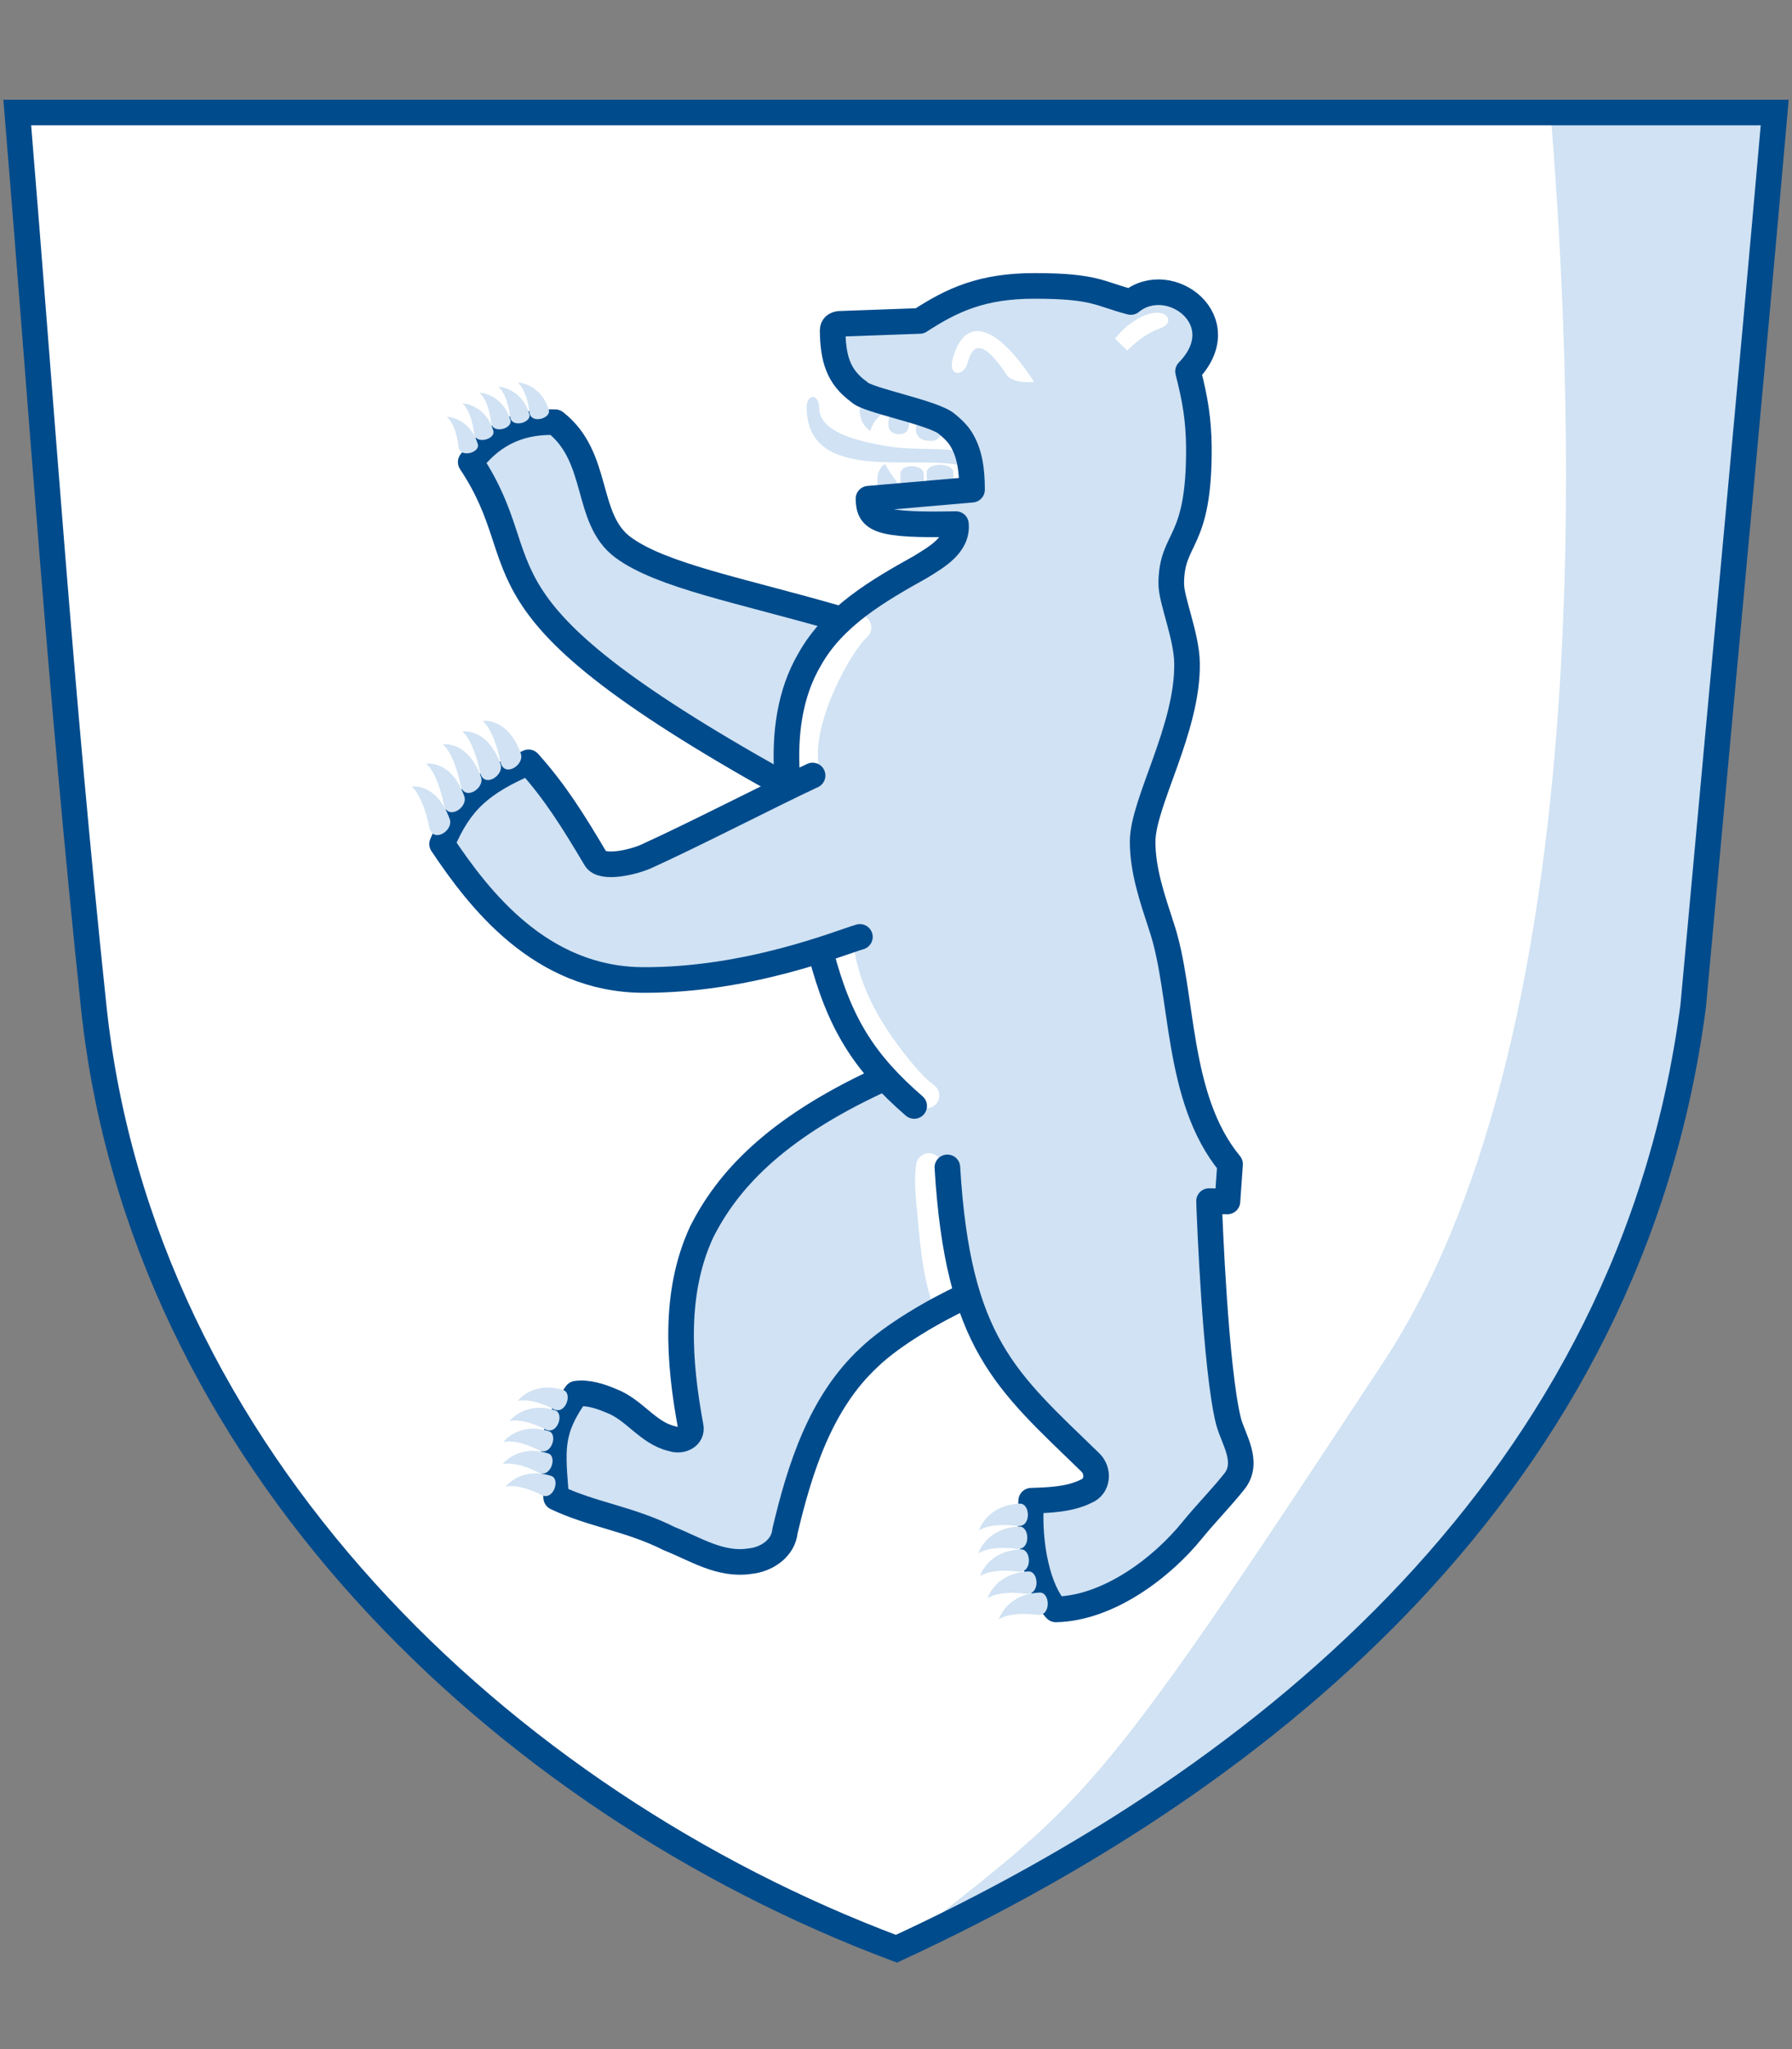 <?xml version="1.0" encoding="utf-8"?>
<!-- Generator: Adobe Illustrator 26.3.1, SVG Export Plug-In . SVG Version: 6.00 Build 0)  -->
<svg version="1.1" baseProfile="basic" xmlns="http://www.w3.org/2000/svg" xmlns:xlink="http://www.w3.org/1999/xlink" x="0px"
	 y="0px" width="70px" height="80px" viewBox="0 0 70 80" xml:space="preserve">
<rect x="0" y="0" width="70" height="80" fill="#808080" stroke="none"/>
<style type="text/css">
	.st0{fill:none;stroke:#D7D7D7;stroke-linecap:round;stroke-miterlimit:10;}
	.st1{fill:#FFFFFF;}
	.st2{fill:#D0E2F3;}
	.st3{fill:none;stroke:#004B8C;stroke-linecap:round;stroke-linejoin:round;stroke-miterlimit:10;}
	.st4{fill:#FFFFFF;stroke:#004B8C;stroke-linecap:round;stroke-linejoin:round;stroke-miterlimit:10;}
	.st5{fill:none;stroke:#D0E2F3;stroke-linecap:round;stroke-linejoin:round;stroke-miterlimit:10;}
	.st6{fill:none;stroke:#3A8DFF;stroke-linecap:round;stroke-linejoin:round;stroke-miterlimit:10;}
	.st7{fill:#004B8C;stroke:#004B8C;stroke-linecap:round;stroke-linejoin:round;stroke-miterlimit:10;}
	.st8{fill:#2C4C88;stroke:#004B8C;stroke-linecap:round;stroke-linejoin:round;stroke-miterlimit:10;}
	.st9{fill:none;stroke:#004B8C;stroke-miterlimit:10;}
	.st10{fill:#E8F0F9;}
	.st11{fill:#CCDBE8;}
	.st12{fill:#004B8C;}
	.st13{clip-path:url(#SVGID_00000009567004833276109540000017725457309815246730_);}
	.st14{fill:#3A8DFF;}
	.st15{clip-path:url(#SVGID_00000059999588429141713220000000784724064367461284_);}
	.st16{clip-path:url(#SVGID_00000094614017250416581170000004083077020331483582_);}
	.st17{fill:none;}
	.st18{fill:#D0E2F3;stroke:#D0E2F3;stroke-linecap:round;stroke-linejoin:round;stroke-miterlimit:10;}
	.st19{fill:#FFFFFF;stroke:#004B8C;stroke-miterlimit:10;}
	.st20{fill:none;stroke:#D7D7D7;stroke-linecap:round;stroke-linejoin:round;stroke-miterlimit:10;}
	.st21{fill:#404040;}
	.st22{fill:none;stroke:#3A8DFF;stroke-linecap:round;stroke-miterlimit:10;}
	.st23{fill:#FDF1AD;}
	.st24{fill:#FBDD32;}
	.st25{fill:none;stroke:#404040;stroke-linecap:round;stroke-linejoin:round;}
	.st26{fill:none;stroke:#404040;stroke-linecap:round;stroke-linejoin:round;stroke-dasharray:2.026,3.038;}
	.st27{fill:none;stroke:#404040;stroke-linecap:round;stroke-linejoin:round;stroke-dasharray:1.944,2.916;}
	.st28{fill:none;stroke:#404040;stroke-miterlimit:10;}
	.st29{fill:#D0E2F3;stroke:#004B8C;stroke-linecap:round;stroke-linejoin:round;stroke-miterlimit:10;}
	.st30{fill:#D9B902;}
	.st31{fill:#929292;}
	.st32{fill:#E1D590;}
	.st33{fill:none;stroke:#404040;stroke-linecap:round;stroke-linejoin:round;stroke-miterlimit:10;}
	.st34{fill:#FFFBDC;}
	.st35{fill:none;stroke:#3A8DFF;stroke-width:3;stroke-linecap:round;stroke-linejoin:round;stroke-miterlimit:10;}
	.st36{fill:none;stroke:#FBDD32;stroke-width:3;stroke-linecap:round;stroke-linejoin:round;stroke-miterlimit:10;}
	.st37{fill:none;stroke:#EEEEEE;stroke-miterlimit:10;}
	.st38{fill:#FFFFFF;stroke:#3A8DFF;stroke-width:0.966;stroke-linecap:round;stroke-linejoin:round;stroke-miterlimit:10;}
	.st39{fill:#002F57;}
	.st40{fill-rule:evenodd;clip-rule:evenodd;fill:#FFFFFF;}
	.st41{fill:none;stroke:#FFFFFF;stroke-miterlimit:10;}
	.st42{fill-rule:evenodd;clip-rule:evenodd;fill:#D0E2F3;}
	.st43{fill:none;stroke:#014B8C;stroke-linecap:round;stroke-linejoin:round;stroke-miterlimit:10;}
	
		.st44{fill-rule:evenodd;clip-rule:evenodd;fill:#FFFFFF;stroke:#004B8C;stroke-linecap:round;stroke-linejoin:round;stroke-miterlimit:10;}
	.st45{fill:none;stroke:#FFFFFF;stroke-linecap:round;stroke-linejoin:round;stroke-miterlimit:10;}
</style>
<g id="Illustration">
</g>
<g id="Ebene_1">
	<g id="balken">
		<g>
			<path id="path1738_00000116207777317640942270000000888677280734538641_" class="st40" d="M0.675,4.393h68.65
				c-1.059,12.02-1.766,19.33-3.186,34.895c-2.426,18.515-16.583,30.077-31.123,36.794C19.602,70.307,5.513,56.888,3.66,39.304
				C2.354,26.914,1.665,16.414,0.675,4.393z"/>
			<path id="path1738_00000058586068332209468420000016820372337182838964_" class="st2" d="M60.567,4.393h8.758
				c-1.059,12.02-1.766,19.33-3.186,34.895c-2.426,18.515-16.583,30.077-31.123,36.794c7.522-5.976,7.373-5.181,18.819-22.597
				C62.418,40.864,61.556,16.414,60.567,4.393z"/>
			<path class="st2" d="M47.968,55.479c-0.501-2.008-0.732-7.781-0.758-8.585l0.719,0.013l0.103-1.456
				c-2.145-2.598-1.798-6.665-2.684-9.288c-0.347-1.067-0.732-2.171-0.732-3.3c0-1.531,1.772-4.406,1.734-6.966
				c-0.013-1.079-0.629-2.485-0.616-3.125c0.013-1.858,1.104-1.456,1.079-5.322c-0.013-1.067-0.141-1.857-0.424-2.949
				c1.914-1.97-0.719-3.941-2.234-2.711c-1.22-0.314-1.374-0.628-3.763-0.628c-2.042,0-3.21,0.54-4.482,1.368l-3.133,0.113
				c-0.154,0.013-0.27,0.088-0.27,0.264c0.013,1.104,0.231,1.82,1.04,2.397c0.268,0.323,2.935,0.806,3.429,1.255
				c0.154,0.125,0.308,0.263,0.449,0.439c0.449,0.602,0.526,1.38,0.526,2.121c-0.141,0.013-3.917,0.339-4.045,0.352
				c0.013,0.828,0.385,1.054,3.416,0.991c0.077,0.828-0.771,1.293-1.4,1.682c-1.06,0.591-2.144,1.231-3.041,2.053
				c-0.089-0.025-0.178-0.05-0.267-0.076l0.001-0.003c-0.115-0.033-0.229-0.066-0.343-0.098l-0.002,0.003
				c-0.247-0.071-0.495-0.143-0.743-0.211c-1.447-0.397-2.906-0.75-4.341-1.19c-0.986-0.302-2.036-0.634-2.873-1.256
				c-1.502-1.117-0.886-3.514-2.645-4.882c-1.631-0.05-2.607,0.665-3.3,1.556c2.812,4.23-0.639,5.413,12.087,12.517l0.459,0.106
				c-1.671,0.811-4.051,2.028-5.702,2.776c-0.475,0.213-1.708,0.514-1.965,0.088c-0.886-1.493-1.592-2.623-2.62-3.765
				c-1.836,0.791-2.684,1.519-3.377,3.188c1.451,2.171,3.853,5.284,7.833,5.309c2.775,0.017,5.298-0.647,6.893-1.152
				c-0.002,0.07,0.011,0.15,0.057,0.255c0.046,0.104,0.102,0.204,0.149,0.307c0.517,1.804,1.175,3.072,2.205,4.234
				c-0.007,0.085-0.038,0.168-0.069,0.249c-0.005,0.012-0.006,0.025-0.01,0.037c-4.112,1.906-5.938,3.953-6.925,5.921
				c-1.091,2.372-0.886,5.071-0.424,7.568c0.09,0.414-0.372,0.615-0.719,0.49c-0.95-0.214-1.477-1.142-2.389-1.481
				c-0.411-0.176-0.912-0.339-1.361-0.276c-1.053,1.469-0.925,2.209-0.783,4.054c1.387,0.665,2.876,0.828,4.417,1.607
				c1.015,0.401,1.99,1.054,3.146,0.878c0.655-0.062,1.31-0.502,1.374-1.179c0.578-2.435,1.387-5.02,3.287-6.777
				c0.91-0.877,2.559-1.832,3.727-2.372c0.052,0.023,0.1,0.051,0.155,0.066c0.911,2.851,2.501,4.22,4.761,6.411
				c0.334,0.326,0.308,0.941-0.18,1.13c-0.642,0.314-1.4,0.339-2.132,0.364c-0.128,1.782,0.295,3.527,0.963,4.242
				c2.029-0.038,4.135-1.607,5.355-3.125c0.514-0.628,1.13-1.255,1.618-1.87C48.803,57.073,48.148,56.182,47.968,55.479z"/>
			<path id="path1738_00000065793267748453975740000014354430723670447034_" class="st9" d="M0.675,4.393h68.65
				c-1.059,12.02-1.766,19.33-3.186,34.895c-2.426,18.515-16.583,30.077-31.123,36.794C19.602,70.307,5.513,56.888,3.66,39.304
				C2.354,26.914,1.665,16.414,0.675,4.393z"/>
			<path class="st45" d="M36.286,45.523c-0.076,0.493-0.033,0.996,0.013,1.493c0.112,1.213,0.191,2.424,0.55,3.588"/>
			<path class="st3" d="M34.341,42.184c-4.122,1.908-5.95,3.957-6.939,5.928c-1.092,2.372-0.886,5.07-0.424,7.568
				c0.09,0.414-0.372,0.615-0.719,0.489c-0.95-0.213-1.477-1.142-2.389-1.481c-0.411-0.176-0.912-0.339-1.361-0.276
				c-1.053,1.468-0.925,2.209-0.783,4.054c1.387,0.665,2.877,0.828,4.418,1.606c1.014,0.402,1.99,1.054,3.146,0.879
				c0.655-0.063,1.31-0.502,1.374-1.18c0.578-2.435,1.387-5.02,3.287-6.777c0.912-0.879,2.565-1.836,3.733-2.375"/>
			<path class="st45" d="M32.847,36.908c0.214,1.874,1.247,3.56,2.465,5c0.266,0.314,0.545,0.623,0.88,0.862"/>
			<path class="st3" d="M32.07,37.217c0.719,2.761,1.701,4.281,3.64,5.962"/>
			<path class="st45" d="M33.536,24.498c-0.757,0.694-2.272,3.492-2.073,5.287"/>
			<path class="st3" d="M31.742,30.277c-1.618,0.753-4.572,2.284-6.511,3.163c-0.475,0.213-1.708,0.515-1.965,0.088
				c-0.886-1.494-1.592-2.623-2.62-3.765c-1.836,0.791-2.684,1.519-3.377,3.188c1.451,2.171,3.852,5.284,7.833,5.309
				c4.122,0.025,7.705-1.456,8.488-1.682"/>
			<path class="st2" d="M35.043,18.904l-0.758,0.063c-0.039-0.351,0-0.653,0.283-0.853c0.141,0.251,0.295,0.489,0.475,0.703V18.904z
				"/>
			<path class="st2" d="M35.172,18.898v-0.395c0-0.414,0.899-0.389,0.912,0v0.314L35.172,18.898z"/>
			<path class="st2" d="M36.199,18.803v-0.351c0-0.414,1.04-0.389,1.04-0.013v0.276L36.199,18.803z"/>
			<path class="st2" d="M33.624,15.763c0.193,0.113,0.462,0.251,0.86,0.364c-0.218,0.176-0.424,0.427-0.488,0.703
				C33.65,16.592,33.509,16.152,33.624,15.763z"/>
			<path class="st2" d="M35.527,16.415c0,0.163-0.039,0.326-0.09,0.402c-0.128,0.201-0.604,0.188-0.706-0.088
				c-0.039-0.113-0.039-0.314,0.013-0.502C35.001,16.289,35.271,16.34,35.527,16.415z"/>
			<path class="st2" d="M35.819,16.508c0.347,0.1,0.681,0.213,0.976,0.402c-0.064,0.151-0.18,0.301-0.411,0.301
				c-0.205,0-0.437-0.013-0.565-0.251C35.755,16.834,35.781,16.658,35.819,16.508z"/>
			<path id="path3215_00000129170675876452929050000018014473644150975161_" class="st2" d="M31.511,15.907
				c0.013,3.213,4.867,1.632,6.408,2.397c-0.026-0.201-0.064-0.402-0.128-0.602c-0.783-0.276-1.901-0.088-3.095-0.276
				c-2.401-0.377-2.697-1.042-2.697-1.531C31.986,15.379,31.511,15.354,31.511,15.907"/>
			<path class="st3" d="M37.007,45.576c0.411,6.878,2.286,8.321,5.586,11.521c0.334,0.326,0.308,0.941-0.18,1.13
				c-0.642,0.314-1.4,0.339-2.132,0.364c-0.128,1.782,0.295,3.527,0.963,4.242c2.029-0.038,4.135-1.606,5.355-3.125
				c0.514-0.628,1.13-1.255,1.618-1.87c0.604-0.766-0.051-1.657-0.231-2.36c-0.501-2.008-0.732-7.781-0.758-8.585l0.719,0.013
				l0.103-1.456c-2.145-2.598-1.798-6.664-2.684-9.287c-0.347-1.067-0.732-2.171-0.732-3.301c0-1.531,1.772-4.405,1.734-6.966
				c-0.013-1.079-0.629-2.485-0.616-3.125c0.013-1.857,1.104-1.456,1.079-5.321c-0.013-1.067-0.141-1.857-0.424-2.949
				c1.913-1.97-0.719-3.941-2.234-2.711c-1.22-0.314-1.374-0.628-3.763-0.628c-2.042,0-3.21,0.54-4.482,1.368l-3.133,0.113
				c-0.154,0.013-0.27,0.088-0.27,0.264c0.013,1.104,0.231,1.82,1.04,2.397c0.268,0.322,2.935,0.806,3.429,1.255
				c0.154,0.126,0.308,0.264,0.449,0.439c0.449,0.602,0.527,1.381,0.527,2.121c-0.141,0.013-3.917,0.339-4.045,0.351
				c0.013,0.828,0.385,1.054,3.416,0.992c0.077,0.828-0.771,1.293-1.4,1.682c-1.644,0.916-3.377,1.92-4.315,3.602
				c-0.783,1.33-0.976,2.912-0.886,4.443"/>
			<path class="st3" d="M32.634,24.118c-3.75-1.079-6.812-1.647-8.302-2.752c-1.502-1.117-0.886-3.514-2.645-4.882
				c-1.631-0.05-2.607,0.665-3.3,1.556c2.812,4.23-0.639,5.413,12.087,12.517"/>
			<path id="path3217_00000151532614818427109040000005883633960674010025_" class="st2" d="M20.223,54.694
				c0,0,0.449-0.163,1.413,0.326c0.462,0.226,0.745-0.64,0.36-0.753C20.814,53.904,20.223,54.694,20.223,54.694"/>
			<path id="path3219_00000109010893165862125670000007338942210466536595_" class="st2" d="M19.902,55.485
				c0,0,0.449-0.163,1.413,0.326c0.462,0.226,0.745-0.64,0.36-0.753C20.493,54.694,19.902,55.485,19.902,55.485"/>
			<path id="path3221_00000183220170015936983640000007821804512477400749_" class="st2" d="M19.658,56.301
				c0,0,0.449-0.163,1.413,0.326c0.462,0.226,0.745-0.64,0.36-0.753C20.249,55.51,19.658,56.301,19.658,56.301"/>
			<path id="path3223_00000004520708219538671420000000043265375178086076_" class="st2" d="M19.632,57.167
				c0,0,0.449-0.163,1.413,0.326c0.462,0.226,0.745-0.64,0.36-0.753C20.223,56.376,19.632,57.167,19.632,57.167"/>
			<path id="path3225_00000041278153627049201640000003075982489735462319_" class="st2" d="M19.748,58.045
				c0,0,0.449-0.163,1.413,0.326c0.462,0.226,0.745-0.64,0.36-0.753C20.339,57.255,19.748,58.045,19.748,58.045"/>
			<path id="path3227_00000039118513969831476720000009428044580866358679_" class="st2" d="M38.24,59.754
				c0,0,0.383-0.32,1.514-0.179c0.54,0.059,0.497-0.895,0.075-0.87C38.529,58.766,38.24,59.754,38.24,59.754"/>
			<path id="path3229_00000146468650628174908380000008236074374152145584_" class="st2" d="M38.217,60.648
				c0,0,0.383-0.32,1.514-0.179c0.54,0.059,0.497-0.895,0.075-0.87C38.506,59.659,38.217,60.648,38.217,60.648"/>
			<path id="path3231_00000119113334928586408870000010903540232778113154_" class="st2" d="M38.28,61.538
				c0,0,0.383-0.32,1.514-0.179c0.54,0.059,0.497-0.895,0.075-0.87C38.568,60.55,38.28,61.538,38.28,61.538"/>
			<path id="path3233_00000075129610942854229790000011925294214664337831_" class="st2" d="M38.576,62.401
				c0,0,0.383-0.32,1.514-0.179c0.54,0.059,0.497-0.895,0.075-0.87C38.865,61.412,38.576,62.401,38.576,62.401"/>
			<path id="path3235_00000064327556727083564610000011030925082198541483_" class="st2" d="M39.016,63.226
				c0,0,0.383-0.32,1.514-0.179c0.54,0.059,0.497-0.895,0.075-0.87C39.305,62.238,39.016,63.226,39.016,63.226"/>
			<path id="path3237_00000081629644722999817290000013095886045662061753_" class="st2" d="M18.852,28.147
				c0,0,0.418,0.27,0.697,1.602c0.14,0.631,0.964,0.117,0.791-0.341C19.824,27.986,18.852,28.147,18.852,28.147"/>
			<path id="path3239_00000112592142199464840150000014115916087528025003_" class="st2" d="M18.058,28.558
				c0,0,0.418,0.27,0.697,1.602c0.14,0.631,0.964,0.117,0.791-0.341C19.03,28.397,18.058,28.558,18.058,28.558"/>
			<path id="path3241_00000148660862845399629640000004408775446341729670_" class="st2" d="M17.297,29.062
				c0,0,0.418,0.27,0.697,1.602c0.14,0.631,0.964,0.117,0.791-0.341C18.27,28.901,17.297,29.062,17.297,29.062"/>
			<path id="path3243_00000064354024051770299960000007847926838734305157_" class="st2" d="M16.644,29.814
				c0,0,0.418,0.27,0.697,1.602c0.14,0.631,0.964,0.117,0.791-0.341C17.617,29.653,16.644,29.814,16.644,29.814"/>
			<path id="path3245_00000019652770997369100160000000642098767728100489_" class="st2" d="M16.076,30.708
				c0,0,0.418,0.27,0.697,1.602c0.14,0.631,0.964,0.117,0.791-0.341C17.048,30.547,16.076,30.708,16.076,30.708"/>
			<path id="path3247_00000101814974794788469920000012814909922585222019_" class="st2" d="M20.225,14.933
				c0,0,0.349,0.243,0.461,1.184c0.061,0.447,0.857,0.218,0.75-0.117C21.119,14.964,20.225,14.933,20.225,14.933"/>
			<path id="path3249_00000103258919237907486240000008572086466127166891_" class="st2" d="M19.466,15.097
				c0,0,0.349,0.243,0.461,1.184c0.061,0.447,0.857,0.218,0.75-0.117C20.36,15.128,19.466,15.097,19.466,15.097"/>
			<path id="path3251_00000161596081741354072000000014559350716632049555_" class="st2" d="M18.726,15.33
				c0,0,0.349,0.243,0.461,1.184c0.061,0.447,0.857,0.218,0.75-0.117C19.621,15.36,18.726,15.33,18.726,15.33"/>
			<path id="path3253_00000015353361420391390440000011667039227693154711_" class="st2" d="M18.058,15.745
				c0,0,0.349,0.243,0.461,1.184c0.061,0.447,0.857,0.218,0.75-0.117C18.953,15.776,18.058,15.745,18.058,15.745"/>
			<path id="path3255_00000152250388037279126670000001125492823357018241_" class="st2" d="M17.452,16.268
				c0,0,0.349,0.243,0.461,1.184c0.061,0.447,0.857,0.218,0.75-0.117C18.346,16.299,17.452,16.268,17.452,16.268"/>
			<path class="st40" d="M39.999,14.915c-0.193,0-0.539-0.1-0.642-0.238c-1.117-1.669-1.4-1.067-1.567-0.489
				c-0.141,0.515-0.758,0.527-0.578-0.163c0.449-1.694,1.669-1.456,3.185,0.891H39.999z"/>
			<path class="st40" d="M43.556,13.221c0.308-0.402,0.783-0.791,1.297-0.954c0.758-0.251,1.066,0.351,0.462,0.552
				c-0.501,0.176-0.925,0.515-1.284,0.866L43.556,13.221z"/>
		</g>
	</g>
</g>
</svg>
